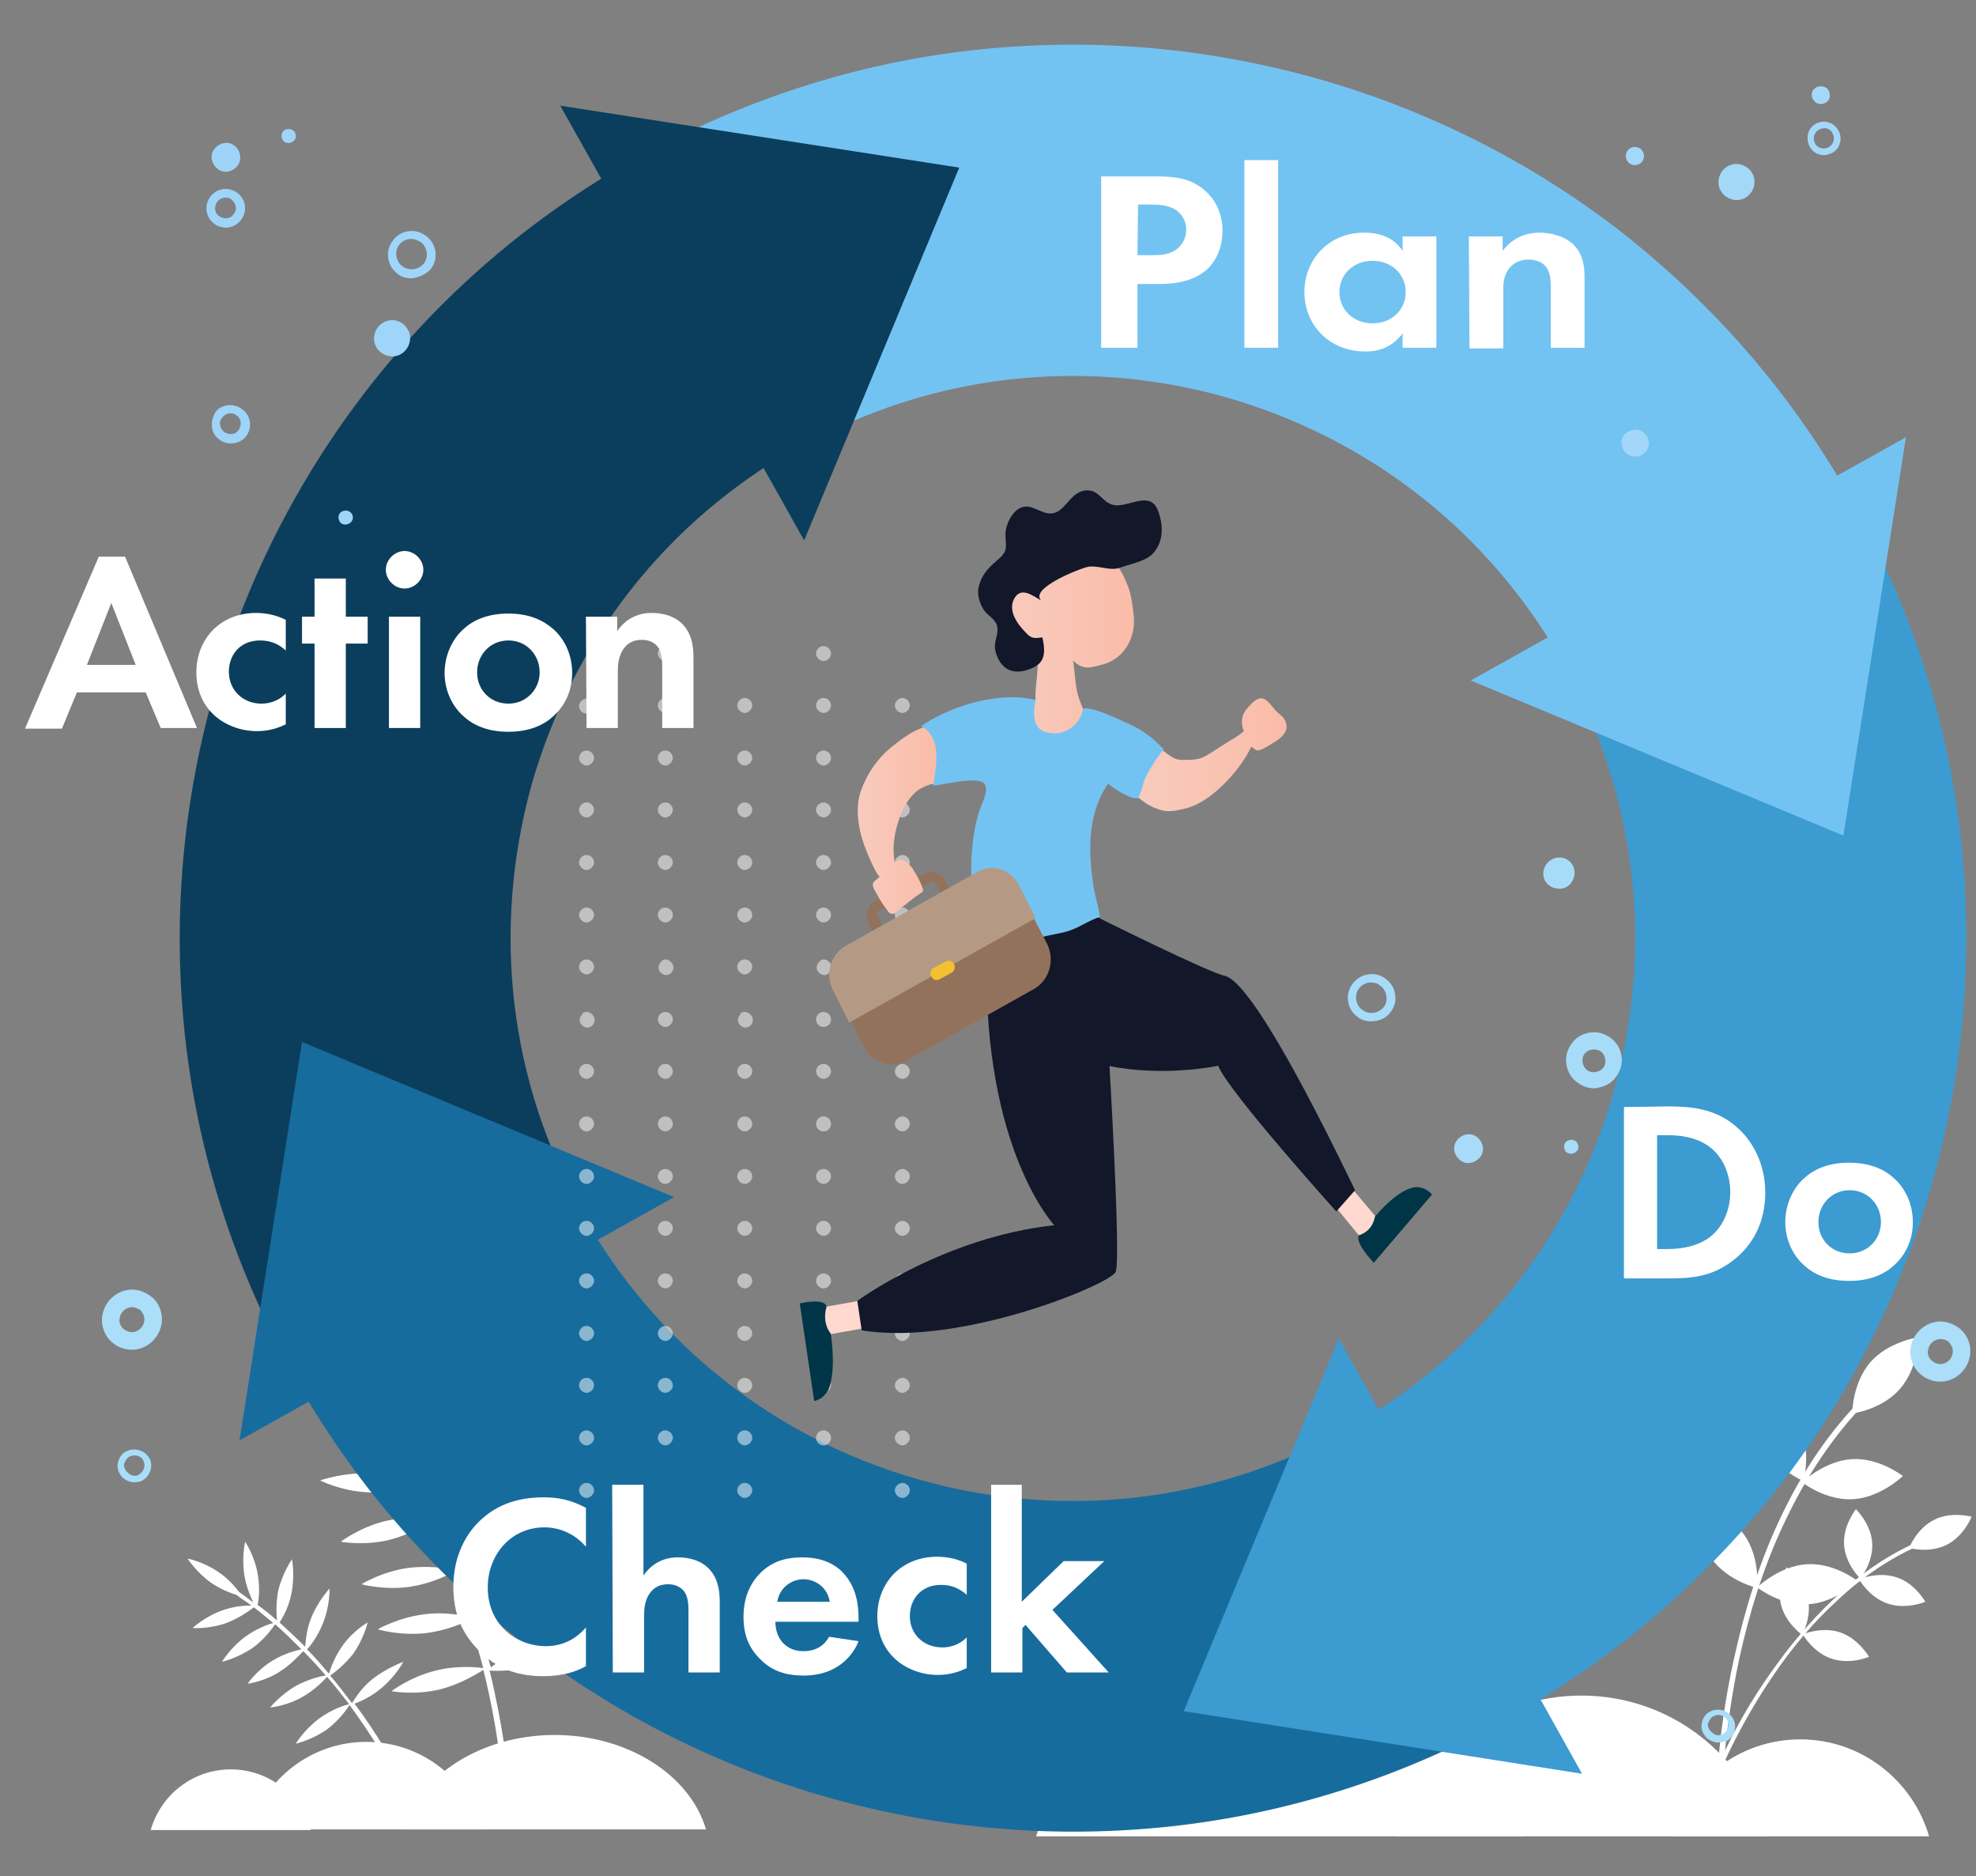 <svg width="316" height="300" xmlns="http://www.w3.org/2000/svg" xmlns:xlink="http://www.w3.org/1999/xlink" viewBox="0 0 316 300"><rect x="0" y="0" width="316" height="300" fill="#808080" stroke="none"/><defs><style>.cls-1{fill:#003547;}.cls-2{fill:#f3c130;}.cls-3{fill:#fff;}.cls-4{fill:#ffd9cf;}.cls-5{fill:#93725c;}.cls-6{fill:#b49a85;}.cls-7{fill:#121729;}.cls-8{fill:#0b3e5c;}.cls-9{fill:#176c9e;}.cls-10{fill:#3c9bd1;}.cls-11{fill:#73c3f2;}.cls-12{fill:url(#_名称未設定グラデーション);}.cls-13{fill:url(#_名称未設定グラデーション_10);}.cls-14{fill:url(#_名称未設定グラデーション_20);}.cls-15{fill:url(#_名称未設定グラデーション_24);}.cls-16{fill:url(#_名称未設定グラデーション_21);}.cls-17{fill:url(#_名称未設定グラデーション_22);}.cls-18{fill:url(#_名称未設定グラデーション_23);}.cls-19{fill:url(#_名称未設定グラデーション_17);}.cls-20{fill:url(#_名称未設定グラデーション_15);}.cls-21{fill:url(#_名称未設定グラデーション_12);}.cls-22{fill:url(#_名称未設定グラデーション_19);}.cls-23{fill:url(#_名称未設定グラデーション_18);}.cls-24{fill:url(#_名称未設定グラデーション_13);}.cls-25{fill:url(#_名称未設定グラデーション_11);}.cls-26{fill:url(#_名称未設定グラデーション_14);}.cls-27{fill:url(#_名称未設定グラデーション_16);}.cls-28{opacity:.5;}.cls-29{fill:url(#_名称未設定グラデーション_9);}.cls-30{fill:url(#_名称未設定グラデーション_5);}.cls-31{fill:url(#_名称未設定グラデーション_4);}.cls-32{fill:url(#_名称未設定グラデーション_3);}.cls-33{fill:url(#_名称未設定グラデーション_8);}.cls-34{fill:url(#_名称未設定グラデーション_7);}.cls-35{fill:url(#_名称未設定グラデーション_6);}.cls-36{fill:url(#_名称未設定グラデーション_2);}</style><linearGradient id="_名称未設定グラデーション" x1="-187.67" y1="-28.09" x2="794.57" y2="-430.82" gradientTransform="translate(0 248)" gradientUnits="userSpaceOnUse"><stop offset="0" stop-color="#95ccf8"/><stop offset="1" stop-color="#b2e5fa"/></linearGradient><linearGradient id="_名称未設定グラデーション_2" x1="-279.55" y1="-53.57" x2="702.67" y2="-456.3" gradientTransform="translate(0 248)" gradientUnits="userSpaceOnUse"><stop offset="0" stop-color="#95ccf8"/><stop offset="1" stop-color="#b2e5fa"/></linearGradient><linearGradient id="_名称未設定グラデーション_3" x1="-372.7" y1="146.66" x2="609.52" y2="-256.07" gradientTransform="translate(0 248)" gradientUnits="userSpaceOnUse"><stop offset="0" stop-color="#95ccf8"/><stop offset="1" stop-color="#b2e5fa"/></linearGradient><linearGradient id="_名称未設定グラデーション_4" x1="-175.35" y1="1.97" x2="806.89" y2="-400.76" gradientTransform="translate(0 248)" gradientUnits="userSpaceOnUse"><stop offset="0" stop-color="#95ccf8"/><stop offset="1" stop-color="#b2e5fa"/></linearGradient><linearGradient id="_名称未設定グラデーション_5" x1="-191.46" y1="-37.35" x2="790.76" y2="-440.07" gradientTransform="translate(0 248)" gradientUnits="userSpaceOnUse"><stop offset="0" stop-color="#95ccf8"/><stop offset="1" stop-color="#b2e5fa"/></linearGradient><linearGradient id="_名称未設定グラデーション_6" x1="-190.61" y1="-35.25" x2="791.63" y2="-437.98" gradientTransform="translate(0 248)" gradientUnits="userSpaceOnUse"><stop offset="0" stop-color="#95ccf8"/><stop offset="1" stop-color="#b2e5fa"/></linearGradient><linearGradient id="_名称未設定グラデーション_7" x1="-669.53" y1="269.72" x2="312.68" y2="-133" gradientTransform="translate(0 248)" gradientUnits="userSpaceOnUse"><stop offset="0" stop-color="#95ccf8"/><stop offset="1" stop-color="#b2e5fa"/></linearGradient><linearGradient id="_名称未設定グラデーション_8" x1="-188.1" y1="-29.16" x2="794.12" y2="-431.89" gradientTransform="translate(0 248)" gradientUnits="userSpaceOnUse"><stop offset="0" stop-color="#95ccf8"/><stop offset="1" stop-color="#b2e5fa"/></linearGradient><linearGradient id="_名称未設定グラデーション_9" x1="-677.8" y1="249.56" x2="304.42" y2="-153.17" gradientTransform="translate(0 248)" gradientUnits="userSpaceOnUse"><stop offset="0" stop-color="#95ccf8"/><stop offset="1" stop-color="#b2e5fa"/></linearGradient><linearGradient id="_名称未設定グラデーション_10" x1="-416.2" y1="311.34" x2="566.01" y2="-91.38" gradientTransform="translate(0 248)" gradientUnits="userSpaceOnUse"><stop offset="0" stop-color="#95ccf8"/><stop offset="1" stop-color="#b2e5fa"/></linearGradient><linearGradient id="_名称未設定グラデーション_11" x1="-388.6" y1="254.66" x2="593.62" y2="-148.07" gradientTransform="translate(0 248)" gradientUnits="userSpaceOnUse"><stop offset="0" stop-color="#95ccf8"/><stop offset="1" stop-color="#b2e5fa"/></linearGradient><linearGradient id="_名称未設定グラデーション_12" x1="-359.32" y1="179.27" x2="622.9" y2="-223.45" gradientTransform="translate(0 248)" gradientUnits="userSpaceOnUse"><stop offset="0" stop-color="#95ccf8"/><stop offset="1" stop-color="#b2e5fa"/></linearGradient><linearGradient id="_名称未設定グラデーション_13" x1="-293.53" y1="-87.68" x2="688.7" y2="-490.4" gradientTransform="translate(0 248)" gradientUnits="userSpaceOnUse"><stop offset="0" stop-color="#95ccf8"/><stop offset="1" stop-color="#b2e5fa"/></linearGradient><linearGradient id="_名称未設定グラデーション_14" x1="-357.08" y1="184.78" x2="625.15" y2="-217.95" gradientTransform="translate(0 248)" gradientUnits="userSpaceOnUse"><stop offset="0" stop-color="#95ccf8"/><stop offset="1" stop-color="#b2e5fa"/></linearGradient><linearGradient id="_名称未設定グラデーション_15" x1="-297.78" y1="-20.5" x2="684.46" y2="-423.23" gradientTransform="translate(0 248)" gradientUnits="userSpaceOnUse"><stop offset="0" stop-color="#95ccf8"/><stop offset="1" stop-color="#b2e5fa"/></linearGradient><linearGradient id="_名称未設定グラデーション_16" x1="-293.29" y1="-87.08" x2="688.93" y2="-489.81" gradientTransform="translate(0 248)" gradientUnits="userSpaceOnUse"><stop offset="0" stop-color="#95ccf8"/><stop offset="1" stop-color="#b2e5fa"/></linearGradient><linearGradient id="_名称未設定グラデーション_17" x1="-361.41" y1="174.2" x2="620.81" y2="-228.53" gradientTransform="translate(0 248)" gradientUnits="userSpaceOnUse"><stop offset="0" stop-color="#95ccf8"/><stop offset="1" stop-color="#b2e5fa"/></linearGradient><linearGradient id="_名称未設定グラデーション_18" x1="-370.03" y1="153.18" x2="612.19" y2="-249.55" gradientTransform="translate(0 248)" gradientUnits="userSpaceOnUse"><stop offset="0" stop-color="#95ccf8"/><stop offset="1" stop-color="#b2e5fa"/></linearGradient><linearGradient id="_名称未設定グラデーション_19" x1="-283.81" y1="-63.96" x2="698.42" y2="-466.69" gradientTransform="translate(0 248)" gradientUnits="userSpaceOnUse"><stop offset="0" stop-color="#95ccf8"/><stop offset="1" stop-color="#b2e5fa"/></linearGradient><linearGradient id="_名称未設定グラデーション_20" x1="-278.44" y1="-50.88" x2="703.78" y2="-453.61" gradientTransform="translate(0 248)" gradientUnits="userSpaceOnUse"><stop offset="0" stop-color="#95ccf8"/><stop offset="1" stop-color="#b2e5fa"/></linearGradient><linearGradient id="_名称未設定グラデーション_21" x1="-290.68" y1="-80.72" x2="691.55" y2="-483.44" gradientTransform="translate(0 248)" gradientUnits="userSpaceOnUse"><stop offset="0" stop-color="#95ccf8"/><stop offset="1" stop-color="#b2e5fa"/></linearGradient><linearGradient id="_名称未設定グラデーション_22" x1="160.93" y1="196.06" x2="181.52" y2="196.06" gradientTransform="translate(0 300) scale(1 -1)" gradientUnits="userSpaceOnUse"><stop offset="0" stop-color="#f8cbbe"/><stop offset="1" stop-color="#fabca8"/></linearGradient><linearGradient id="_名称未設定グラデーション_23" x1="181.5" y1="179.32" x2="205.65" y2="179.32" gradientTransform="translate(0 300) scale(1 -1)" gradientUnits="userSpaceOnUse"><stop offset="0" stop-color="#f8cbbe"/><stop offset="1" stop-color="#fabca8"/></linearGradient><linearGradient id="_名称未設定グラデーション_24" x1="137.19" y1="168.79" x2="149.74" y2="168.79" gradientTransform="translate(0 300) scale(1 -1)" gradientUnits="userSpaceOnUse"><stop offset="0" stop-color="#f8cbbe"/><stop offset="1" stop-color="#fabca8"/></linearGradient></defs><g><g><path class="cls-3" d="M282,230.9c1.9,4,6.4,5.9,6.4,5.9,0,0,1.3-4.6-.6-8.7-1.9-4-6.4-5.9-6.4-5.9,0,0-1.3,4.7,.6,8.7Z"/><path class="cls-3" d="M273.7,249.2c2.6,3.6,7.3,4.7,7.3,4.7,0,0,.5-4.8-2-8.4s-7.3-4.7-7.3-4.7c0,0-.6,4.8,2,8.4h0Z"/><path class="cls-3" d="M299.1,217.8c-2.9,3.4-2.9,8.2-2.9,8.2,0,0,4.8-.6,7.7-4s2.9-8.2,2.9-8.2c0,0-4.8,.7-7.7,4Z"/><path class="cls-3" d="M296.1,233.3c-4.4,.3-7.9,3.7-7.9,3.7,0,0,3.8,3,8.2,2.7s7.9-3.7,7.9-3.7c0,0-3.8-3-8.2-2.7Z"/><path class="cls-3" d="M288.9,250.1c-4.4,.3-7.9,3.7-7.9,3.7,0,0,3.8,3,8.2,2.7s7.9-3.7,7.9-3.7c0,0-3.8-3-8.2-2.7Z"/><path class="cls-3" d="M274.4,289.4h.9c0-.1,0-10.7,2.8-24,1.7-7.8,4-15,7-21.4,3.7-8,8.3-14.8,13.7-20.2l-.6-.6c-5.5,5.4-10.2,12.3-13.9,20.4-3,6.5-5.3,13.8-7,21.6-3,13.4-2.9,24.1-2.9,24.2h0Z"/></g><g><path class="cls-3" d="M294.9,247c.2,3.1,2.6,5.4,2.6,5.4,0,0,2.1-2.6,1.9-5.7s-2.6-5.4-2.6-5.4c0,0-2.1,2.6-1.9,5.7Z"/><path class="cls-3" d="M284.8,256.5c.7,3,3.4,4.9,3.4,4.9,0,0,1.6-2.9,.9-5.9s-3.4-4.9-3.4-4.9c0,0-1.6,2.9-.9,5.9Z"/><path class="cls-3" d="M309.3,243c-2.8,1.4-4,4.5-4,4.5,0,0,3.2,.9,6-.5s4-4.5,4-4.5c0,0-3.3-.9-6,.5Z"/><path class="cls-3" d="M303.3,252.2c-2.9-1-6,.3-6,.3,0,0,1.6,2.9,4.6,3.9s6-.3,6-.3c0,0-1.7-3-4.6-3.9Z"/><path class="cls-3" d="M294.3,261c-2.9-1-6,.3-6,.3,0,0,1.6,2.9,4.6,3.9s6-.3,6-.3c0,0-1.7-2.9-4.6-3.9Z"/><path class="cls-3" d="M274.8,282.4l.6,.2c0-.1,2.8-6.8,8.1-14.6,3.1-4.6,6.5-8.6,10.1-11.9,4.4-4.2,9.2-7.3,14-9.3l-.2-.6c-5,2.1-9.7,5.2-14.2,9.5-3.6,3.4-7,7.4-10.2,12-5.5,7.8-8.2,14.6-8.2,14.7h0Z"/></g><g><path class="cls-3" d="M252.9,271.1c14.2,0,26.1,9.5,29.9,22.5h-59.7c3.7-13,15.6-22.5,29.8-22.5h0Z"/><path class="cls-3" d="M287.9,278.1c9.8,0,18,6.6,20.6,15.5h-41.2c2.5-8.9,10.8-15.5,20.6-15.5Z"/><path class="cls-3" d="M243.5,293.6c-4-13.9-19.9-24.2-38.9-24.2s-34.9,10.4-38.9,24.2h77.8Z"/></g><path class="cls-3" d="M84.8,263.4c-3,.9-5.3,2.4-6.3,3.2,0-.1,0-.2-.1-.3-.6-2.3-1.3-4.8-2.1-7.5,1.2-.2,4-.9,6.8-2.6,3.6-2.2,5.8-5.3,5.8-5.3,0,0-3.7,.5-7.3,2.7-2.7,1.6-4.5,3.7-5.3,4.7-.7-2.2-1.6-4.6-2.5-7.1,1.1-.6,3.6-1.9,5.8-4.2,2.9-3.1,4.2-6.6,4.2-6.6,0,0-3.5,1.4-6.4,4.5-2.1,2.1-3.3,4.5-3.9,5.7-1-2.4-2.1-4.9-3.3-7.4,1-.7,3.3-2.5,5.1-5.1,2.4-3.5,3.2-7.2,3.2-7.2,0,0-3.2,1.9-5.7,5.4-1.7,2.4-2.6,4.9-2.9,6.2-.8-1.7-1.7-3.4-2.7-5.1,.7-1.1,2.1-3.5,2.8-6.6,.9-4.1,.2-7.8,.2-7.8,0,0-2.2,3-3.2,7.2-.6,2.5-.5,4.9-.4,6.3-.7-1.2-1.4-2.3-2.2-3.5-.4-1.4-1.1-3.6-2.5-5.8-2.3-3.6-5.4-5.7-5.4-5.7,0,0,.6,3.7,2.8,7.3,1.4,2.2,3,3.8,4.2,4.7,.8,1.2,1.5,2.4,2.2,3.6-1.3-.5-3.8-1.4-6.7-1.5-4.2-.2-7.8,1.1-7.8,1.1,0,0,3.3,1.7,7.6,1.9,3.2,.2,6-.5,7.2-.9,1,1.7,1.9,3.4,2.7,5.1-1.3-.1-4.1-.3-7.1,.4-4.1,1-7.1,3.3-7.1,3.3,0,0,3.7,.7,7.8-.3,3.1-.8,5.6-2.3,6.6-2.9,1.3,2.6,2.4,5.1,3.4,7.6-1.3-.2-4-.6-7.1-.2-4.2,.6-7.4,2.6-7.4,2.6,0,0,3.6,1,7.8,.4,3.2-.5,5.7-1.7,6.8-2.3,1,2.5,1.8,4.9,2.5,7.1-1.3-.3-4-.8-7-.4-4.2,.5-7.5,2.4-7.5,2.4,0,0,3.6,1.1,7.8,.6,3.1-.4,5.7-1.5,6.9-2.1,.8,2.7,1.5,5.2,2.1,7.4,0,.1,.1,.2,.1,.3-.8-.1-4.1-.5-7.6,.4-4.1,1-7.1,3.3-7.1,3.3,0,0,3.7,.7,7.8-.3,3.5-.9,6.2-2.7,6.9-3.1,2.3,9.2,2.8,15.7,2.8,15.8l1-.1c0-.1-.6-6.5-2.8-15.6,1.3,.1,4.1,.1,7.1-.8,4.1-1.2,6.9-3.7,6.9-3.7,0,0-3.5-.5-7.5,.8h0Z"/><path class="cls-3" d="M59.5,268.5c-1.7,1.4-2.7,3-3.2,3.8l-.1-.1c-1-1.3-2.1-2.8-3.4-4.3,.7-.5,2.3-1.7,3.7-3.5,1.7-2.4,2.3-5,2.3-5,0,0-2.3,1.3-4,3.7-1.3,1.8-1.9,3.6-2.2,4.5-1.1-1.3-2.2-2.6-3.5-3.9,.6-.6,1.8-2.2,2.6-4.3,1.1-2.8,1-5.4,1-5.4,0,0-1.8,1.9-2.9,4.6-.8,1.9-.9,3.8-1,4.7-1.3-1.3-2.7-2.6-4.1-3.9,.5-.7,1.5-2.5,1.9-4.6,.6-2.9,.1-5.5,.1-5.5,0,0-1.5,2.1-2.2,5-.4,2-.3,3.8-.2,4.8-1-.9-2-1.7-3.1-2.5,.2-.9,.4-2.8,0-5-.5-2.9-2-5.1-2-5.1,0,0-.6,2.6-.1,5.5,.3,1.8,1,3.3,1.4,4.2-.8-.6-1.5-1.1-2.3-1.7-.6-.8-1.7-2.1-3.2-3.1-2.4-1.7-5-2.2-5-2.2,0,0,1.4,2.2,3.8,3.9,1.5,1,3,1.6,4,1.9,.8,.6,1.6,1.1,2.4,1.7-1,0-2.8,.1-4.7,.8-2.8,1-4.7,2.8-4.7,2.8,0,0,2.6,.2,5.4-.8,2.1-.8,3.7-2,4.4-2.5,1.1,.8,2.1,1.7,3.1,2.5-.8,.2-2.7,.9-4.5,2.2-2.4,1.8-3.7,4-3.7,4,0,0,2.6-.6,5-2.3,1.8-1.3,3-3,3.5-3.7,1.5,1.3,2.9,2.7,4.2,4-.9,.2-2.8,.7-4.6,1.8-2.5,1.5-4,3.7-4,3.7,0,0,2.6-.3,5.1-1.9,1.9-1.2,3.2-2.7,3.8-3.3,1.3,1.3,2.5,2.6,3.6,3.9-.9,.1-2.8,.6-4.7,1.6-2.6,1.5-4.2,3.5-4.2,3.5,0,0,2.6-.2,5.2-1.7,1.9-1.1,3.3-2.5,3.9-3.2,1.3,1.5,2.4,2.9,3.4,4.2,0,.1,.1,.1,.1,.2-.6,.1-2.8,.8-4.8,2.3-2.4,1.8-3.7,4-3.7,4,0,0,2.6-.6,5-2.3,2-1.5,3.3-3.4,3.6-3.9,3.9,5.3,6.1,9.4,6.1,9.4l.7-.3s-2.1-4.1-6-9.3c.8-.3,2.7-1.1,4.3-2.5,2.3-1.9,3.5-4.2,3.5-4.2,0,0-2.7,1-5,2.8h0Z"/><g><path class="cls-3" d="M58.6,278.5c-8.8,0-16.3,5.9-18.6,14h37.1c-2.2-8-9.7-14-18.5-14Z"/><path class="cls-3" d="M36.9,282.9c-6.1,0-11.2,4.1-12.8,9.7h25.6c-1.6-5.6-6.7-9.7-12.8-9.7h0Z"/><path class="cls-3" d="M64.5,292.5c2.5-8.6,12.4-15.1,24.2-15.1s21.7,6.5,24.2,15.1h-48.4Z"/></g></g><g><path class="cls-8" d="M93.2,193.9l-46.2,25.9c-9.4-16.8-15.3-35-17.4-54-2-18.4-.5-36.7,4.5-54.6,5-17.8,13.3-34.3,24.6-48.9,11.7-15.1,26.2-27.6,43-37l25.9,46.2c-20.9,11.7-36,30.9-42.6,54-6.4,23.2-3.6,47.5,8.2,68.4h0Z"/><path class="cls-9" d="M241.4,274.6c-16.8,9.4-35,15.3-54,17.4-18.4,2-36.7,.5-54.6-4.5-17.8-5-34.3-13.3-48.9-24.6-15.1-11.7-27.6-26.2-37-43l46.2-25.9c11.7,20.9,30.9,36.1,54,42.6,23.1,6.5,47.4,3.6,68.3-8.1l26,46.1h0Z"/><path class="cls-10" d="M241.4,274.6l-25.9-46.2c20.9-11.7,36.1-30.9,42.6-54s3.6-47.4-8.1-68.3l46.2-25.9c9.4,16.8,15.3,35,17.4,54,2,18.4,.5,36.7-4.5,54.6-5,17.8-13.3,34.3-24.6,48.9-11.8,15-26.3,27.5-43.1,36.9h0Z"/><path class="cls-11" d="M296.2,80.2l-46.2,25.9c-11.7-20.9-30.9-36-54-42.6-23.1-6.5-47.4-3.6-68.3,8.1l-25.9-46.2c16.8-9.4,35-15.3,54-17.4,18.4-2,36.7-.5,54.6,4.5,17.8,5,34.3,13.3,48.9,24.6,15,11.8,27.5,26.2,36.9,43.1h0Z"/><polygon class="cls-8" points="153.4 26.8 89.6 16.9 128.6 86.4 153.4 26.8"/><polygon class="cls-11" points="294.8 133.6 304.8 69.9 235.2 108.8 294.8 133.6"/><polygon class="cls-10" points="189.3 273.6 253 283.6 214.1 214 189.3 273.6"/><polygon class="cls-9" points="48.3 166.6 38.3 230.3 107.8 191.4 48.3 166.6"/></g><g><path class="cls-3" d="M184.7,28.2c3.3,0,5.6,.3,7.8,2.1,2.4,2,3,4.6,3,6.6,0,1.1-.2,4-2.4,6.1-1.6,1.5-4.1,2.4-7.5,2.4h-3.7v10.2h-5.8V28.2h8.6Zm-2.8,12.6h2.4c1.1,0,2.5,0,3.8-.9,1.1-.8,1.6-2,1.6-3.2,0-1.5-.8-2.5-1.6-3.1-1.2-.8-2.7-.9-4.1-.9h-2l-.1,8.1h0Z"/><path class="cls-3" d="M204.4,25.6v30h-5.4V25.6s5.4,0,5.4,0Z"/><path class="cls-3" d="M224.3,37.8h5.4v17.8h-5.4v-2.3c-1.9,2.6-4.5,2.9-5.9,2.9-5.9,0-9.8-4.3-9.8-9.5s3.9-9.5,9.5-9.5c1.5,0,4.4,.2,6.2,2.9v-2.3h0Zm-10.1,8.9c0,2.8,2.2,5,5.3,5s5.3-2.2,5.3-5-2.2-5-5.3-5-5.3,2.2-5.3,5Z"/><path class="cls-3" d="M234.9,37.8h5.4v2.3c1-1.3,2.8-2.9,5.9-2.9,1.7,0,4.2,.5,5.7,2.2,1.3,1.5,1.5,3.3,1.5,5v11.2h-5.4v-9.7c0-1,0-2.5-1-3.5-.8-.8-2-.9-2.5-.9-1.4,0-2.5,.5-3.3,1.6-.8,1.2-.8,2.4-.8,3.5v9.1h-5.4l-.1-17.9h0Z"/></g><g><path class="cls-3" d="M266.8,176.9c3.8,0,7.1,.4,10.2,2.7,3.3,2.5,5.3,6.5,5.3,11.1s-1.9,8.5-5.5,11.1c-3.2,2.3-6.2,2.6-10,2.6h-7.1v-27.4l7.1-.1h0Zm-1.8,22.8h1.6c1.4,0,4.3-.1,6.7-1.8,2.2-1.6,3.4-4.4,3.4-7.3s-1.2-5.7-3.4-7.3c-2.2-1.6-4.9-1.8-6.7-1.8h-1.6v18.2h0Z"/><path class="cls-3" d="M302.9,188.4c1.8,1.6,3,4.1,3,7s-1.2,5.3-3,6.9c-1.5,1.4-3.8,2.5-7.2,2.5s-5.7-1.1-7.2-2.5c-1.8-1.6-3-4.1-3-6.9s1.2-5.4,3-7c1.5-1.4,3.8-2.5,7.2-2.5s5.7,1.1,7.2,2.5Zm-2.1,7c0-2.8-2.1-5.1-5-5.1s-5,2.3-5,5.1,2.1,5,5,5,5-2.3,5-5Z"/></g><g><path class="cls-3" d="M93.7,266.4c-1.6,.9-3.8,1.6-6.8,1.6-4.8,0-7.7-1.6-10-3.8-3.2-3-4.4-6.5-4.4-10.5,0-5,2.1-8.6,4.4-10.7,2.8-2.6,6.2-3.6,10.1-3.6,1.9,0,4.2,.3,6.7,1.7v6.2c-2.5-2.9-5.6-3.1-6.6-3.1-5.5,0-9.1,4.5-9.1,9.6,0,6.1,4.7,9.4,9.3,9.4,2.6,0,4.8-1.1,6.4-3v6.2Z"/><path class="cls-3" d="M97.9,237.4h5v14.5c.9-1.3,2.6-2.9,5.5-2.9,1.6,0,3.9,.4,5.3,2.2,1.2,1.5,1.4,3.3,1.4,5v11.2h-5v-9.7c0-1,0-2.6-.9-3.5-.8-.8-1.8-.9-2.3-.9-1.3,0-2.3,.4-3.1,1.6-.7,1.1-.8,2.4-.8,3.4v9.1h-5l-.1-30h0Z"/><path class="cls-3" d="M137.3,262.4c-.5,1.3-2.6,5.5-8.8,5.5-2.9,0-5.1-.8-6.8-2.5-2-1.9-2.8-4.1-2.8-6.9,0-3.5,1.4-5.7,2.7-7,2.1-2.1,4.6-2.5,6.7-2.5,3.6,0,5.7,1.4,6.9,2.9,1.9,2.3,2.1,5.1,2.1,7v.4h-13.3c0,1.1,.3,2.2,.9,3,.5,.7,1.6,1.7,3.6,1.7s3.3-.9,4.1-2.3l4.7,.7h0Zm-4.6-6.3c-.4-2.4-2.4-3.6-4.2-3.6s-3.8,1.2-4.2,3.6h8.4Z"/><path class="cls-3" d="M154.6,255c-1.1-1-2.4-1.6-4.1-1.6-3.3,0-5,2.4-5,5,0,2.9,2.2,5,5.2,5,1.1,0,2.6-.3,3.9-1.6v4.9c-1,.5-2.6,1.1-4.6,1.1-2.8,0-5.3-1.1-6.9-2.6-1.4-1.3-2.8-3.5-2.8-6.8,0-3.1,1.3-5.6,3.1-7.2,2.2-1.9,4.7-2.3,6.4-2.3,1.9,0,3.4,.4,4.8,1.1v5h0Z"/><path class="cls-3" d="M163.4,237.4v18.7l6.7-6.5h6.5l-8.3,7.8,9,10h-6.7l-6.6-7.6-.5,.5v7.1h-5v-30h4.9Z"/></g><g><path class="cls-12" d="M280.1,27.5c.9,1.3,.5,3.1-.8,4-1.3,.9-3.1,.5-4-.8s-.5-3.1,.8-4,3.1-.5,4,.8Z"/><path class="cls-36" d="M65.1,52.5c.9,1.3,.5,3.1-.8,4-1.3,.9-3.1,.5-4-.8s-.5-3.1,.8-4c1.3-.9,3.1-.6,4,.8Z"/><path class="cls-32" d="M249.2,137.1c1.4-.1,2.6,1,2.6,2.4s-1,2.6-2.4,2.6-2.6-1-2.6-2.4,1.1-2.5,2.4-2.6Z"/><path class="cls-31" d="M262.6,72.7c-1,.6-2.4,.3-3-.8s-.3-2.3,.8-2.9,2.4-.3,3,.8,.2,2.3-.8,2.9Z"/><path class="cls-30" d="M262.2,26.2c-.7,.4-1.6,.2-2-.5s-.2-1.6,.5-2,1.6-.2,2,.5,.2,1.6-.5,2h0Z"/><path class="cls-35" d="M292.4,14.4c.4,.7,.3,1.6-.4,2-.7,.4-1.5,.3-2-.4s-.3-1.6,.4-2,1.6-.2,2,.4Z"/><path class="cls-34" d="M21.5,237c-.2,0-.5,0-.7-.1-.7-.2-1.3-.6-1.6-1.2-.4-.6-.5-1.3-.3-2s.6-1.3,1.2-1.6c1.3-.7,2.9-.3,3.7,.9s.3,2.9-1,3.7h0c-.3,.2-.8,.3-1.3,.3h0Zm0-4.3c-.3,0-.6,.1-.8,.2-.4,.2-.6,.6-.8,1s0,.9,.2,1.2,.6,.6,1,.8c.4,.1,.9,.1,1.2-.2h0c.8-.5,1-1.5,.6-2.2-.2-.5-.8-.8-1.4-.8h0Z"/><path class="cls-33" d="M291.7,24.8c-.9,0-1.7-.4-2.2-1.2-.4-.6-.5-1.3-.4-2s.5-1.3,1.1-1.7c1.2-.8,2.9-.5,3.7,.8h0c.8,1.2,.5,2.9-.8,3.7-.4,.2-.9,.4-1.4,.4h0Zm0-4.3c-.3,0-.6,.1-.9,.3-.4,.2-.6,.6-.7,1s0,.9,.2,1.2c.2,.4,.6,.6,1,.7s.9,0,1.2-.2c.8-.5,1-1.5,.5-2.3h0c-.2-.4-.6-.6-1-.7h-.3Z"/><path class="cls-29" d="M21.1,215.8c-1.2,0-2.3-.4-3.2-1.2-1-.9-1.5-2-1.6-3.3-.1-2.6,1.9-4.9,4.5-5.1h0c1.3-.1,2.5,.4,3.5,1.2s1.5,2,1.6,3.3c.1,2.6-1.9,4.9-4.5,5.1h-.3Zm0-6.8h-.1c-1.1,.1-1.9,1-1.9,2.1s1,1.9,2.1,1.9c1.1-.1,1.9-1,1.9-2.1,0-.5-.3-1-.6-1.4-.5-.3-.9-.5-1.4-.5h0Z"/><path class="cls-13" d="M274.8,278.6c-.2,0-.5,0-.7-.1-.7-.2-1.3-.6-1.6-1.2-.4-.6-.5-1.3-.3-2s.6-1.3,1.2-1.6c1.3-.7,2.9-.3,3.7,1,.8,1.3,.3,2.9-1,3.7h0c-.3,0-.8,.2-1.3,.2h0Zm0-4.4c-.3,0-.6,.1-.8,.2-.4,.2-.6,.6-.8,1s0,.9,.2,1.2,.6,.6,1,.8c.4,.1,.9,0,1.2-.2h0c.8-.5,1-1.5,.6-2.2-.3-.5-.8-.8-1.4-.8h0Z"/><path class="cls-25" d="M310.3,220.9c-1.2,0-2.3-.4-3.2-1.2-1-.9-1.5-2-1.6-3.3-.1-2.6,1.9-4.9,4.5-5.1h0c1.3-.1,2.5,.4,3.5,1.2,1,.9,1.5,2,1.6,3.3,.1,2.6-1.9,4.9-4.5,5.1h-.3Zm0-6.8h-.1c-1.1,.1-1.9,1-1.9,2.1s1,1.9,2.1,1.9c1.1-.1,1.9-1,1.9-2.1,0-.5-.3-1-.6-1.4-.5-.4-.9-.5-1.4-.5h0Z"/><path class="cls-21" d="M236.7,185c-.8,1-2.2,1.3-3.2,.5s-1.3-2.2-.5-3.2,2.2-1.3,3.2-.5,1.3,2.2,.5,3.2Z"/><path class="cls-24" d="M38,26.5c-.8,1-2.2,1.3-3.2,.5s-1.3-2.2-.5-3.2,2.2-1.3,3.2-.5,1.2,2.2,.5,3.2Z"/><path class="cls-26" d="M252.2,184c-.4,.5-1.1,.6-1.6,.3s-.6-1.1-.3-1.6c.4-.5,1.1-.6,1.6-.3s.7,1.1,.3,1.6Z"/><path class="cls-20" d="M56.2,83.4c-.4,.5-1.1,.6-1.6,.3-.5-.4-.6-1.1-.3-1.6,.4-.5,1.1-.6,1.6-.3,.6,.4,.7,1.1,.3,1.6Z"/><path class="cls-27" d="M47.1,22.4c-.4,.5-1.1,.6-1.6,.3-.5-.4-.6-1.1-.3-1.6s1.1-.6,1.6-.3,.7,1.1,.3,1.6Z"/><path class="cls-19" d="M254.9,174c-.9,0-1.8-.3-2.6-.9-1-.7-1.6-1.7-1.8-2.9s.1-2.3,.8-3.3,1.7-1.6,2.9-1.8,2.3,.1,3.3,.8,1.6,1.7,1.8,2.9c.2,1.2-.1,2.3-.8,3.3h0c-.7,1-1.7,1.6-2.9,1.8-.2,.1-.5,.1-.7,.1h0Zm0-6.2h-.3c-.5,.1-.9,.3-1.2,.7s-.4,.9-.3,1.4c.1,.5,.3,.9,.7,1.2s.9,.4,1.4,.3c.5-.1,.9-.3,1.2-.7h0c.3-.4,.4-.9,.3-1.4s-.3-.9-.7-1.2c-.3-.2-.7-.3-1.1-.3h0Z"/><path class="cls-23" d="M219.3,163.3c-.8,0-1.6-.2-2.2-.7-.8-.6-1.4-1.5-1.5-2.5-.2-1,.1-2,.7-2.8,.6-.8,1.5-1.4,2.5-1.5,1-.2,2,.1,2.8,.7,.8,.6,1.4,1.5,1.5,2.5,.2,1-.1,2-.7,2.8h0c-.7,1-1.9,1.5-3.1,1.5h0Zm0-6.2h-.4c-.6,.1-1.2,.4-1.6,1-.4,.5-.5,1.2-.4,1.8s.4,1.2,1,1.6c1.1,.8,2.6,.5,3.4-.5,.4-.5,.5-1.2,.4-1.8s-.4-1.2-1-1.6c-.4-.4-.9-.5-1.4-.5h0Z"/><path class="cls-22" d="M65.8,44.5c-.8,0-1.6-.2-2.2-.7-.8-.6-1.4-1.5-1.5-2.5-.2-1,.1-2,.7-2.8,1.2-1.7,3.6-2.1,5.3-.8,1.7,1.2,2.1,3.6,.8,5.3h0c-.8,.9-2,1.4-3.1,1.5Zm0-6.3c-.8,0-1.5,.3-2,1-.4,.5-.5,1.2-.4,1.8s.4,1.2,1,1.6c1.1,.8,2.6,.5,3.4-.5h0c.8-1.1,.5-2.6-.5-3.4-.6-.3-1-.5-1.5-.5h0Z"/><path class="cls-14" d="M36.9,70.9c-.6,0-1.3-.2-1.8-.6-.7-.5-1.1-1.2-1.2-2-.1-.8,.1-1.6,.5-2.3s1.2-1.1,2-1.2,1.6,.1,2.3,.6c1.4,1,1.7,2.9,.7,4.3h0c-.6,.8-1.5,1.2-2.5,1.2Zm0-4.8h-.3c-.4,.1-.8,.3-1.1,.7s-.4,.8-.3,1.2,.3,.8,.7,1.1c.8,.5,1.8,.4,2.3-.4s.4-1.8-.4-2.3c-.2-.2-.5-.3-.9-.3Z"/><path class="cls-16" d="M36.1,36.4c-.6,0-1.3-.2-1.8-.6-1.4-1-1.7-2.9-.7-4.3,1-1.4,2.9-1.7,4.3-.7s1.7,2.9,.7,4.3c-.6,.8-1.5,1.3-2.5,1.3h0Zm0-4.8c-.5,0-1,.2-1.4,.7-.5,.8-.4,1.8,.4,2.3s1.8,.4,2.3-.4c.3-.4,.4-.8,.3-1.2s-.3-.8-.7-1.1c-.2-.2-.5-.3-.9-.3Z"/></g><g><path class="cls-3" d="M23.3,110.7H12.3l-2.4,5.8H4l11.8-27.5h4.2l11.5,27.4h-5.8l-2.4-5.7Zm-1.6-4.4l-3.9-9.9-3.9,9.9h7.8Z"/><path class="cls-3" d="M45.7,104c-1.1-1-2.4-1.6-4.1-1.6-3.3,0-5,2.4-5,5,0,2.9,2.2,5.1,5.2,5.1,1.1,0,2.6-.3,3.9-1.6v4.9c-1,.5-2.5,1.1-4.6,1.1-2.8,0-5.3-1.1-6.9-2.6-1.4-1.3-2.8-3.5-2.8-6.8,0-3.1,1.3-5.6,3.1-7.2,2.2-1.9,4.7-2.3,6.4-2.3,1.8,0,3.4,.4,4.8,1.1v4.9h0Z"/><path class="cls-3" d="M55.3,102.9v13.5h-5v-13.5h-2v-4.3h2v-6.1h5v6.1h3.5v4.3h-3.5Z"/><path class="cls-3" d="M64.7,88.1c1.6,0,3,1.4,3,3s-1.4,3-3,3-3-1.4-3-3,1.4-3,3-3Zm2.5,10.5v17.8h-5v-17.8h5Z"/><path class="cls-3" d="M88.5,100.6c1.8,1.6,3,4.1,3,7s-1.2,5.3-3,6.9c-1.5,1.4-3.8,2.5-7.2,2.5s-5.7-1.1-7.2-2.5c-1.8-1.6-3-4.1-3-6.9s1.2-5.4,3-7c1.5-1.4,3.8-2.5,7.2-2.5s5.6,1.1,7.2,2.5Zm-2.2,6.9c0-2.8-2.1-5.1-5-5.1s-5,2.3-5,5.1,2.1,5,5,5,5-2.3,5-5Z"/><path class="cls-3" d="M93.7,98.6h5v2.3c.9-1.3,2.6-2.9,5.5-2.9,1.6,0,3.9,.4,5.3,2.2,1.2,1.5,1.4,3.3,1.4,5v11.2h-5v-9.7c0-1,0-2.6-.9-3.5-.8-.8-1.8-.9-2.3-.9-1.3,0-2.3,.4-3.1,1.6-.7,1.2-.8,2.4-.8,3.4v9.1h-5l-.1-17.8h0Z"/></g><g class="cls-28"><path class="cls-3" d="M93.8,153.4c.7,0,1.2,.6,1.2,1.2s-.6,1.2-1.2,1.2-1.2-.6-1.2-1.2,.5-1.2,1.2-1.2Z"/><path class="cls-3" d="M93.8,145.1c.7,0,1.2,.6,1.2,1.2s-.6,1.2-1.2,1.2-1.2-.6-1.2-1.2,.5-1.2,1.2-1.2Z"/><path class="cls-3" d="M93.8,136.7c.7,0,1.2,.6,1.2,1.2s-.6,1.2-1.2,1.2-1.2-.6-1.2-1.2,.5-1.2,1.2-1.2Z"/><path class="cls-3" d="M93.8,128.3c.7,0,1.2,.6,1.2,1.2s-.6,1.2-1.2,1.2-1.2-.6-1.2-1.2,.5-1.2,1.2-1.2Z"/><path class="cls-3" d="M93.8,120c.7,0,1.2,.6,1.2,1.2s-.6,1.2-1.2,1.2-1.2-.6-1.2-1.2,.5-1.2,1.2-1.2Z"/><path class="cls-3" d="M93.8,161.8c.3,0,.6,.1,.9,.4,.2,.2,.4,.5,.4,.9h0c0,.7-.6,1.2-1.2,1.2s-1.2-.6-1.2-1.2h0c0-.3,.1-.6,.4-.9,0-.3,.3-.4,.7-.4Z"/><path class="cls-3" d="M93.8,114.1c-.7,0-1.2-.6-1.2-1.2s.6-1.2,1.2-1.2,1.2,.6,1.2,1.2-.5,1.2-1.2,1.2Z"/><path class="cls-3" d="M93.8,228.7c.7,0,1.2,.6,1.2,1.2s-.6,1.2-1.2,1.2-1.2-.6-1.2-1.2,.5-1.2,1.2-1.2Z"/><path class="cls-3" d="M93.8,220.3c.7,0,1.2,.6,1.2,1.2s-.6,1.2-1.2,1.2-1.2-.6-1.2-1.2,.5-1.2,1.2-1.2Z"/><path class="cls-3" d="M93.8,212c.7,0,1.2,.6,1.2,1.2s-.6,1.2-1.2,1.2-1.2-.6-1.2-1.2,.5-1.2,1.2-1.2Z"/><path class="cls-3" d="M93.8,203.6c.7,0,1.2,.6,1.2,1.2s-.6,1.2-1.2,1.2-1.2-.6-1.2-1.2,.5-1.2,1.2-1.2Z"/><path class="cls-3" d="M93.8,195.2c.7,0,1.2,.6,1.2,1.2s-.6,1.2-1.2,1.2-1.2-.6-1.2-1.2,.5-1.2,1.2-1.2Z"/><path class="cls-3" d="M93.8,186.9c.7,0,1.2,.6,1.2,1.2s-.6,1.2-1.2,1.2-1.2-.6-1.2-1.2,.5-1.2,1.2-1.2Z"/><path class="cls-3" d="M93.8,178.5c.7,0,1.2,.6,1.2,1.2s-.6,1.2-1.2,1.2-1.2-.6-1.2-1.2,.5-1.2,1.2-1.2Z"/><path class="cls-3" d="M93.8,170.1c.7,0,1.2,.6,1.2,1.2s-.6,1.2-1.2,1.2-1.2-.6-1.2-1.2,.5-1.2,1.2-1.2Z"/><path class="cls-3" d="M93.8,237.1c.7,0,1.2,.6,1.2,1.2s-.6,1.2-1.2,1.2-1.2-.6-1.2-1.2,.5-1.2,1.2-1.2Z"/><path class="cls-3" d="M106.4,145.1c.7,0,1.2,.6,1.2,1.2s-.6,1.2-1.2,1.2-1.2-.6-1.2-1.2,.5-1.2,1.2-1.2Z"/><path class="cls-3" d="M106.4,136.7c.7,0,1.2,.6,1.2,1.2s-.6,1.2-1.2,1.2-1.2-.6-1.2-1.2,.5-1.2,1.2-1.2Z"/><path class="cls-3" d="M106.4,128.3c.7,0,1.2,.6,1.2,1.2s-.6,1.2-1.2,1.2-1.2-.6-1.2-1.2,.5-1.2,1.2-1.2Z"/><path class="cls-3" d="M106.4,120c.7,0,1.2,.6,1.2,1.2s-.6,1.2-1.2,1.2-1.2-.6-1.2-1.2,.5-1.2,1.2-1.2Z"/><path class="cls-3" d="M106.4,111.6c.7,0,1.2,.6,1.2,1.2s-.6,1.2-1.2,1.2-1.2-.6-1.2-1.2,.5-1.2,1.2-1.2Z"/><path class="cls-3" d="M106.4,153.4c.3,0,.6,.1,.9,.4,.2,.2,.4,.5,.4,.9h0c0,.7-.6,1.2-1.2,1.2s-1.2-.6-1.2-1.2h0c0-.3,.1-.6,.4-.9s.4-.4,.7-.4Z"/><path class="cls-3" d="M106.4,103.3c.7,0,1.2,.6,1.2,1.2s-.6,1.2-1.2,1.2-1.2-.6-1.2-1.2,.5-1.2,1.2-1.2Z"/><path class="cls-3" d="M106.4,220.3c.7,0,1.2,.6,1.2,1.2s-.6,1.2-1.2,1.2-1.2-.6-1.2-1.2,.5-1.2,1.2-1.2Z"/><path class="cls-3" d="M106.4,212c.7,0,1.2,.6,1.2,1.2s-.6,1.2-1.2,1.2-1.2-.6-1.2-1.2,.5-1.2,1.2-1.2Z"/><path class="cls-3" d="M106.4,203.6c.7,0,1.2,.6,1.2,1.2s-.6,1.2-1.2,1.2-1.2-.6-1.2-1.2,.5-1.2,1.2-1.2Z"/><path class="cls-3" d="M106.4,195.2c.7,0,1.2,.6,1.2,1.2s-.6,1.2-1.2,1.2-1.2-.6-1.2-1.2,.5-1.2,1.2-1.2Z"/><path class="cls-3" d="M106.4,186.9c.7,0,1.2,.6,1.2,1.2s-.6,1.2-1.2,1.2-1.2-.6-1.2-1.2,.5-1.2,1.2-1.2Z"/><path class="cls-3" d="M106.4,178.5c.7,0,1.2,.6,1.2,1.2s-.6,1.2-1.2,1.2-1.2-.6-1.2-1.2,.5-1.2,1.2-1.2Z"/><path class="cls-3" d="M106.4,170.1c.7,0,1.2,.6,1.2,1.2s-.6,1.2-1.2,1.2-1.2-.6-1.2-1.2,.5-1.2,1.2-1.2Z"/><path class="cls-3" d="M106.4,161.8c.7,0,1.2,.6,1.2,1.2s-.6,1.2-1.2,1.2-1.2-.6-1.2-1.2,.5-1.2,1.2-1.2Z"/><path class="cls-3" d="M106.4,228.7c.7,0,1.2,.6,1.2,1.2s-.6,1.2-1.2,1.2-1.2-.6-1.2-1.2,.5-1.2,1.2-1.2Z"/><path class="cls-3" d="M119.1,153.4c.7,0,1.2,.6,1.2,1.2s-.6,1.2-1.2,1.2-1.2-.6-1.2-1.2,.5-1.2,1.2-1.2Z"/><path class="cls-3" d="M119.1,145.1c.7,0,1.2,.6,1.2,1.2s-.6,1.2-1.2,1.2-1.2-.6-1.2-1.2,.5-1.2,1.2-1.2Z"/><path class="cls-3" d="M119.1,136.7c.7,0,1.2,.6,1.2,1.2s-.6,1.2-1.2,1.2-1.2-.6-1.2-1.2,.5-1.2,1.2-1.2Z"/><path class="cls-3" d="M119.1,128.3c.7,0,1.2,.6,1.2,1.2s-.6,1.2-1.2,1.2-1.2-.6-1.2-1.2,.5-1.2,1.2-1.2Z"/><path class="cls-3" d="M119.1,120c.7,0,1.2,.6,1.2,1.2s-.6,1.2-1.2,1.2-1.2-.6-1.2-1.2,.5-1.2,1.2-1.2Z"/><path class="cls-3" d="M119.1,161.8c.3,0,.6,.1,.9,.4,.2,.2,.4,.5,.4,.9h0c0,.7-.6,1.2-1.2,1.2s-1.2-.6-1.2-1.2h0c0-.3,.1-.6,.4-.9,0-.3,.3-.4,.7-.4Z"/><path class="cls-3" d="M119.1,111.6c.7,0,1.2,.6,1.2,1.2s-.6,1.2-1.2,1.2-1.2-.6-1.2-1.2,.5-1.2,1.2-1.2Z"/><path class="cls-3" d="M119.1,228.7c.7,0,1.2,.6,1.2,1.2s-.6,1.2-1.2,1.2-1.2-.6-1.2-1.2,.5-1.2,1.2-1.2Z"/><path class="cls-3" d="M119.1,220.3c.7,0,1.2,.6,1.2,1.2s-.6,1.2-1.2,1.2-1.2-.6-1.2-1.2,.5-1.2,1.2-1.2Z"/><path class="cls-3" d="M119.1,212c.7,0,1.2,.6,1.2,1.2s-.6,1.2-1.2,1.2-1.2-.6-1.2-1.2,.5-1.2,1.2-1.2Z"/><path class="cls-3" d="M119.1,203.6c.7,0,1.2,.6,1.2,1.2s-.6,1.2-1.2,1.2-1.2-.6-1.2-1.2,.5-1.2,1.2-1.2Z"/><path class="cls-3" d="M119.1,195.2c.7,0,1.2,.6,1.2,1.2s-.6,1.2-1.2,1.2-1.2-.6-1.2-1.2,.5-1.2,1.2-1.2Z"/><path class="cls-3" d="M119.1,186.9c.7,0,1.2,.6,1.2,1.2s-.6,1.2-1.2,1.2-1.2-.6-1.2-1.2,.5-1.2,1.2-1.2Z"/><path class="cls-3" d="M119.1,178.5c.7,0,1.2,.6,1.2,1.2s-.6,1.2-1.2,1.2-1.2-.6-1.2-1.2,.5-1.2,1.2-1.2Z"/><path class="cls-3" d="M119.1,170.1c.7,0,1.2,.6,1.2,1.2s-.6,1.2-1.2,1.2-1.2-.6-1.2-1.2,.5-1.2,1.2-1.2Z"/><path class="cls-3" d="M119.1,237.1c.7,0,1.2,.6,1.2,1.2s-.6,1.2-1.2,1.2-1.2-.6-1.2-1.2,.5-1.2,1.2-1.2Z"/><path class="cls-3" d="M131.7,145.1c.7,0,1.2,.6,1.2,1.2s-.6,1.2-1.2,1.2-1.2-.6-1.2-1.2,.5-1.2,1.2-1.2Z"/><path class="cls-3" d="M131.7,136.7c.7,0,1.2,.6,1.2,1.2s-.6,1.2-1.2,1.2-1.2-.6-1.2-1.2,.5-1.2,1.2-1.2Z"/><path class="cls-3" d="M131.7,128.3c.7,0,1.2,.6,1.2,1.2s-.6,1.2-1.2,1.2-1.2-.6-1.2-1.2,.5-1.2,1.2-1.2Z"/><path class="cls-3" d="M131.7,120c.7,0,1.2,.6,1.2,1.2s-.6,1.2-1.2,1.2-1.2-.6-1.2-1.2,.5-1.2,1.2-1.2Z"/><path class="cls-3" d="M131.7,111.6c.7,0,1.2,.6,1.2,1.2s-.6,1.2-1.2,1.2-1.2-.6-1.2-1.2,.5-1.2,1.2-1.2Z"/><path class="cls-3" d="M131.7,153.4c.3,0,.6,.1,.9,.4s.4,.5,.4,.9h0c0,.7-.6,1.2-1.2,1.2s-1.2-.6-1.2-1.2h0c0-.3,.1-.6,.4-.9s.4-.4,.7-.4Z"/><path class="cls-3" d="M131.7,103.3c.7,0,1.2,.6,1.2,1.2s-.6,1.2-1.2,1.2-1.2-.6-1.2-1.2,.5-1.2,1.2-1.2Z"/><path class="cls-3" d="M131.7,220.3c.7,0,1.2,.6,1.2,1.2s-.6,1.2-1.2,1.2-1.2-.6-1.2-1.2,.5-1.2,1.2-1.2Z"/><path class="cls-3" d="M131.7,212c.7,0,1.2,.6,1.2,1.2s-.6,1.2-1.2,1.2-1.2-.6-1.2-1.2,.5-1.2,1.2-1.2Z"/><path class="cls-3" d="M131.7,203.6c.7,0,1.2,.6,1.2,1.2s-.6,1.2-1.2,1.2-1.2-.6-1.2-1.2,.5-1.2,1.2-1.2Z"/><path class="cls-3" d="M131.7,195.2c.7,0,1.2,.6,1.2,1.2s-.6,1.2-1.2,1.2-1.2-.6-1.2-1.2,.5-1.2,1.2-1.2Z"/><path class="cls-3" d="M131.7,186.9c.7,0,1.2,.6,1.2,1.2s-.6,1.2-1.2,1.2-1.2-.6-1.2-1.2,.5-1.2,1.2-1.2Z"/><circle class="cls-3" cx="131.7" cy="179.7" r="1.2"/><path class="cls-3" d="M131.7,170.1c.7,0,1.2,.6,1.2,1.2s-.6,1.2-1.2,1.2-1.2-.6-1.2-1.2,.5-1.2,1.2-1.2Z"/><circle class="cls-3" cx="131.7" cy="163" r="1.2"/><circle class="cls-3" cx="131.7" cy="229.9" r="1.2"/><path class="cls-3" d="M144.3,153.4c.7,0,1.2,.6,1.2,1.2s-.6,1.2-1.2,1.2-1.2-.6-1.2-1.2,.6-1.2,1.2-1.2Z"/><path class="cls-3" d="M144.3,145.1c.7,0,1.2,.6,1.2,1.2s-.6,1.2-1.2,1.2-1.2-.6-1.2-1.2,.6-1.2,1.2-1.2Z"/><path class="cls-3" d="M144.3,136.7c.7,0,1.2,.6,1.2,1.2s-.6,1.2-1.2,1.2-1.2-.6-1.2-1.2,.6-1.2,1.2-1.2Z"/><path class="cls-3" d="M144.3,128.3c.7,0,1.2,.6,1.2,1.2s-.6,1.2-1.2,1.2-1.2-.6-1.2-1.2,.6-1.2,1.2-1.2Z"/><path class="cls-3" d="M144.3,120c.7,0,1.2,.6,1.2,1.2s-.6,1.2-1.2,1.2-1.2-.6-1.2-1.2,.6-1.2,1.2-1.2Z"/><path class="cls-3" d="M144.3,161.8c.3,0,.6,.1,.9,.4,.2,.2,.4,.5,.4,.9h0c0,.7-.6,1.2-1.2,1.2s-1.2-.6-1.2-1.2h0c0-.3,.1-.6,.4-.9,.1-.3,.4-.4,.7-.4Z"/><path class="cls-3" d="M144.3,111.6c.7,0,1.2,.6,1.2,1.2s-.6,1.2-1.2,1.2-1.2-.6-1.2-1.2,.6-1.2,1.2-1.2Z"/><path class="cls-3" d="M144.3,228.7c.7,0,1.2,.6,1.2,1.2s-.6,1.2-1.2,1.2-1.2-.6-1.2-1.2,.6-1.2,1.2-1.2Z"/><path class="cls-3" d="M144.3,220.3c.7,0,1.2,.6,1.2,1.2s-.6,1.2-1.2,1.2-1.2-.6-1.2-1.2,.6-1.2,1.2-1.2Z"/><path class="cls-3" d="M144.3,212c.7,0,1.2,.6,1.2,1.2s-.6,1.2-1.2,1.2-1.2-.6-1.2-1.2,.6-1.2,1.2-1.2Z"/><path class="cls-3" d="M144.3,203.6c.7,0,1.2,.6,1.2,1.2s-.6,1.2-1.2,1.2-1.2-.6-1.2-1.2,.6-1.2,1.2-1.2Z"/><path class="cls-3" d="M144.3,195.2c.7,0,1.2,.6,1.2,1.2s-.6,1.2-1.2,1.2-1.2-.6-1.2-1.2,.6-1.2,1.2-1.2Z"/><path class="cls-3" d="M144.3,186.9c.7,0,1.2,.6,1.2,1.2s-.6,1.2-1.2,1.2-1.2-.6-1.2-1.2,.6-1.2,1.2-1.2Z"/><path class="cls-3" d="M144.3,178.5c.7,0,1.2,.6,1.2,1.2s-.6,1.2-1.2,1.2-1.2-.6-1.2-1.2,.6-1.2,1.2-1.2Z"/><path class="cls-3" d="M144.3,170.1c.7,0,1.2,.6,1.2,1.2s-.6,1.2-1.2,1.2-1.2-.6-1.2-1.2,.6-1.2,1.2-1.2Z"/><path class="cls-3" d="M144.3,237.1c.7,0,1.2,.6,1.2,1.2s-.6,1.2-1.2,1.2-1.2-.6-1.2-1.2,.6-1.2,1.2-1.2Z"/></g><g><path class="cls-17" d="M165.6,112c-.1-2.3,.5-4.6,.3-6.8-.1-1.3-1.2-1.3-2.1-2-1-.8-1.6-1.7-2.1-3-.6-1.8-1.8-6.2,.6-6.7,1.5-.2,2.2,.3,3.6-.6,1.1-.7,2.4-1,3.5-1.7,2.8-1.7,5.6-2.3,8.7-1.2,.8,.3,1.8,2.5,2.1,3.3,.7,1.5,.9,3.4,1.1,5.1,.4,3.6-1.6,6.9-4.8,7.8-2,.5-3.2,1.1-4.9-.6,.3,1.8,.3,3.4,.7,5.2,.3,1.4,1.4,3.2,1.3,4.7-.2,1.8-2.5,2.6-4,2.8-1.8,.3-3,.2-4.3-1.4-.9-1.2-1.3-3.9,.3-4.9h0Z"/><path class="cls-18" d="M185.4,119.6c1.3,.8,2.1,2,3.9,1.9,.8,0,1.9,0,2.8-.3,.9-.3,3.3-2,4-2.4,1.1-.7,1.8-1,2.8-1.9-.5-1.4-.4-2.5,.5-3.6,.8-.9,1.9-2.2,3-1.4,.6,.4,1,1,1.5,1.6s1.3,1,1.6,1.7c.8,1.6-.5,2.7-1.6,3.4-.7,.4-1.4,.9-2.1,1.2-.9,.4-.9,.1-1.7-.4-1.7,3.6-5.8,8.1-9.4,9.5-1,.4-2.8,.8-3.9,.8-1.8-.1-3.8-1.2-5.2-2.6,.1-.5,.1-1.1,.2-1.6,.6-2.3,2.1-4.2,3.6-5.9h0Z"/><path class="cls-1" d="M217.4,197.4c-1,1.1,2.3,4.5,2.3,4.5l9.3-10.9h0c-.8-1-2.1-1.4-3.2-1.1-3.1,.9-6.4,5.2-6.4,5.2l-2,2.3Z"/><path class="cls-4" d="M213.6,193l3.7,4.5s2.2-.5,2.6-3.1l-3.7-4.4-2.6,3h0Z"/><path class="cls-1" d="M132.2,209c-.2-1.6-4.3-.6-4.3-.6l2.3,15.6h0c1.1-.2,2.1-1.1,2.5-2.4,1.1-3.6,0-9.4,0-9.4l-.5-3.2h0Z"/><path class="cls-4" d="M137.3,208l-5.1,.9s-.9,2.4,.7,4.4l5.1-.9-.7-4.4h0Z"/><path class="cls-7" d="M176,146.9s3.6,54.4,2.4,56.5-25,11.9-40.6,9.3l-.7-4.7s13.8-10.2,31.5-12.1c0,0-11.4-12.1-10.8-42.7l1.5-3.4,14.9-3.4,1.8,.5h0Z"/><path class="cls-7" d="M176,146.9s17.3,8.6,19.8,9.1,8.3,8.2,20.9,34.3l-3,3.4s-17.2-19.1-18.9-23.3c0,0-30.2,6.6-37.1-17.4l.8-5.4,15-2.5,2.5,1.8h0Z"/><path class="cls-11" d="M186.1,119.8c-1.8-1.9-3.5-3.2-5.9-4.2-1.6-.7-5.3-2.6-7-2.3-.4,2.6-2.9,4.3-5.3,3.9-3.1-.4-2.6-3.4-2.3-5.3-7-1.6-14.9,1.8-18.3,4.2,3.4,2,2.2,6.3,1.9,9.5,2.2-.2,4.5-.9,6.7-.8,2.9,.1,1.6,2.5,.8,4.6-1.4,4.1-1.7,9.9-1.1,14.2,.4,2.9,.9,6.1,2,8.8,2.3-1.6,6.1-1.6,8.8-2.5,1.6-.5,3.3-.6,4.9-1.2,1.6-.6,3-1.6,4.6-2.1-.2-1.6-.9-3.7-1.1-5.4-.8-5.6-.8-11.2,2.4-15.9,1,.8,3.6,2.6,4.8,2.3,.8-1.4,.7-2.6,1.5-3.9,.8-1.4,1.6-2.7,2.6-3.9h0Z"/><path class="cls-7" d="M166.5,96c-1.3-.7-3.2-2.3-4.3-.3s.6,4.2,1.9,5.5c.8,.9,1.3,.9,2.6,.7,.4,1.9,.6,3.7-1.2,4.7-1.7,.9-3.9,1.3-5.3-.4-.6-.7-1.1-1.9-1.1-2.9,0-1.1,.7-2.2,.3-3.4-.4-1.1-1.7-1.6-2.2-2.6-.7-1.2-1-2.5-.6-3.8,.6-2,1.8-3,3.3-4.3,1.5-1.4,.8-2.2,.9-4.1,.2-1.7,1.4-4,3.2-4.1,1.6-.1,3.2,1.7,4.9,.9,1.8-.8,2.5-3.4,4.9-3.5,2.2-.1,2.6,2.5,5,2.4,2.3-.1,5.3-2.2,6.4,.9,.8,2.1,.9,4.6-.5,6.4-1.1,1.6-3.7,2-5.4,2.6-1.7,.7-3.4-.3-5.2-.1-1.5,.3-9.5,3.5-7.6,5.4h0Z"/><path class="cls-5" d="M164.8,145.8l-29.2,16.4,2.6,5.2c1.3,2.6,4.3,3.5,6.7,2.2l20.5-11.5c2.4-1.4,3.3-4.5,2.1-7.1l-2.7-5.2h0Z"/><path class="cls-5" d="M142.7,151.5c-.4,.1-.7,0-1.1-.1-.6-.2-1.1-.6-1.4-1.2l-1.3-2.6c-.6-1.2-.2-2.8,1-3.5l7.9-4.4c.6-.3,1.2-.4,1.9-.2,.6,.2,1.1,.6,1.4,1.2l1.3,2.6c.6,1.2,.2,2.8-1,3.5h0l-7.9,4.4c-.3,.1-.5,.2-.8,.3h0Zm6.1-10.5c-.1,0-.2,0-.2,.1l-7.9,4.4c-.4,.2-.5,.7-.3,1.1l1.3,2.6c.1,.2,.3,.4,.5,.4,.2,.1,.4,0,.6-.1l7.9-4.4h0c.4-.2,.5-.7,.3-1.1l-1.3-2.6c-.1-.2-.3-.4-.5-.4h-.4Z"/><path class="cls-6" d="M165.6,146.8l-29.8,16.7-2.6-5.2c-1.3-2.6-.4-5.7,2.1-7.1l21-11.8c2.4-1.4,5.4-.4,6.7,2.2l2.6,5.2h0Z"/><path class="cls-15" d="M149.3,125.3c-1,.2-1.9,.6-2.7,1.2-1.2,1-2,2.4-2.6,3.9-.9,2.3-1.4,5-.9,7.5,.5-.5,1.3-.5,1.8-.1s1,.9,1.3,1.5c.5,.8,1,1.7,1.3,2.6,.1,.1,.1,.2,.1,.4,0,.3-.2,.4-.5,.6-1.2,.8-2.4,1.8-3.6,2.8-.2,.2-.4,.4-.7,.4-.4,.1-.8-.3-1-.7-.8-1-1.4-2.1-2-3.2-.1-.3-.3-.6-.2-.9,.1-.5,.8-.7,1.1-1.2-.3,.3-1.9-3.4-2-3.7-1.3-3.1-2.2-7-.9-10.3,1-2.6,2.6-4.9,4.7-6.6,1.6-1.3,3.3-2.6,5.2-3.2,2.9,2.1,2,5.9,1.6,9h0Z"/><path class="cls-2" d="M152.2,155.5l-2,1.1c-.4,.2-1,.1-1.2-.4l-.1-.1c-.2-.5-.1-1.1,.4-1.3l2-1.1c.4-.2,1-.1,1.2,.4l.1,.1c.2,.5,0,1.1-.4,1.3h0Z"/></g></svg>
